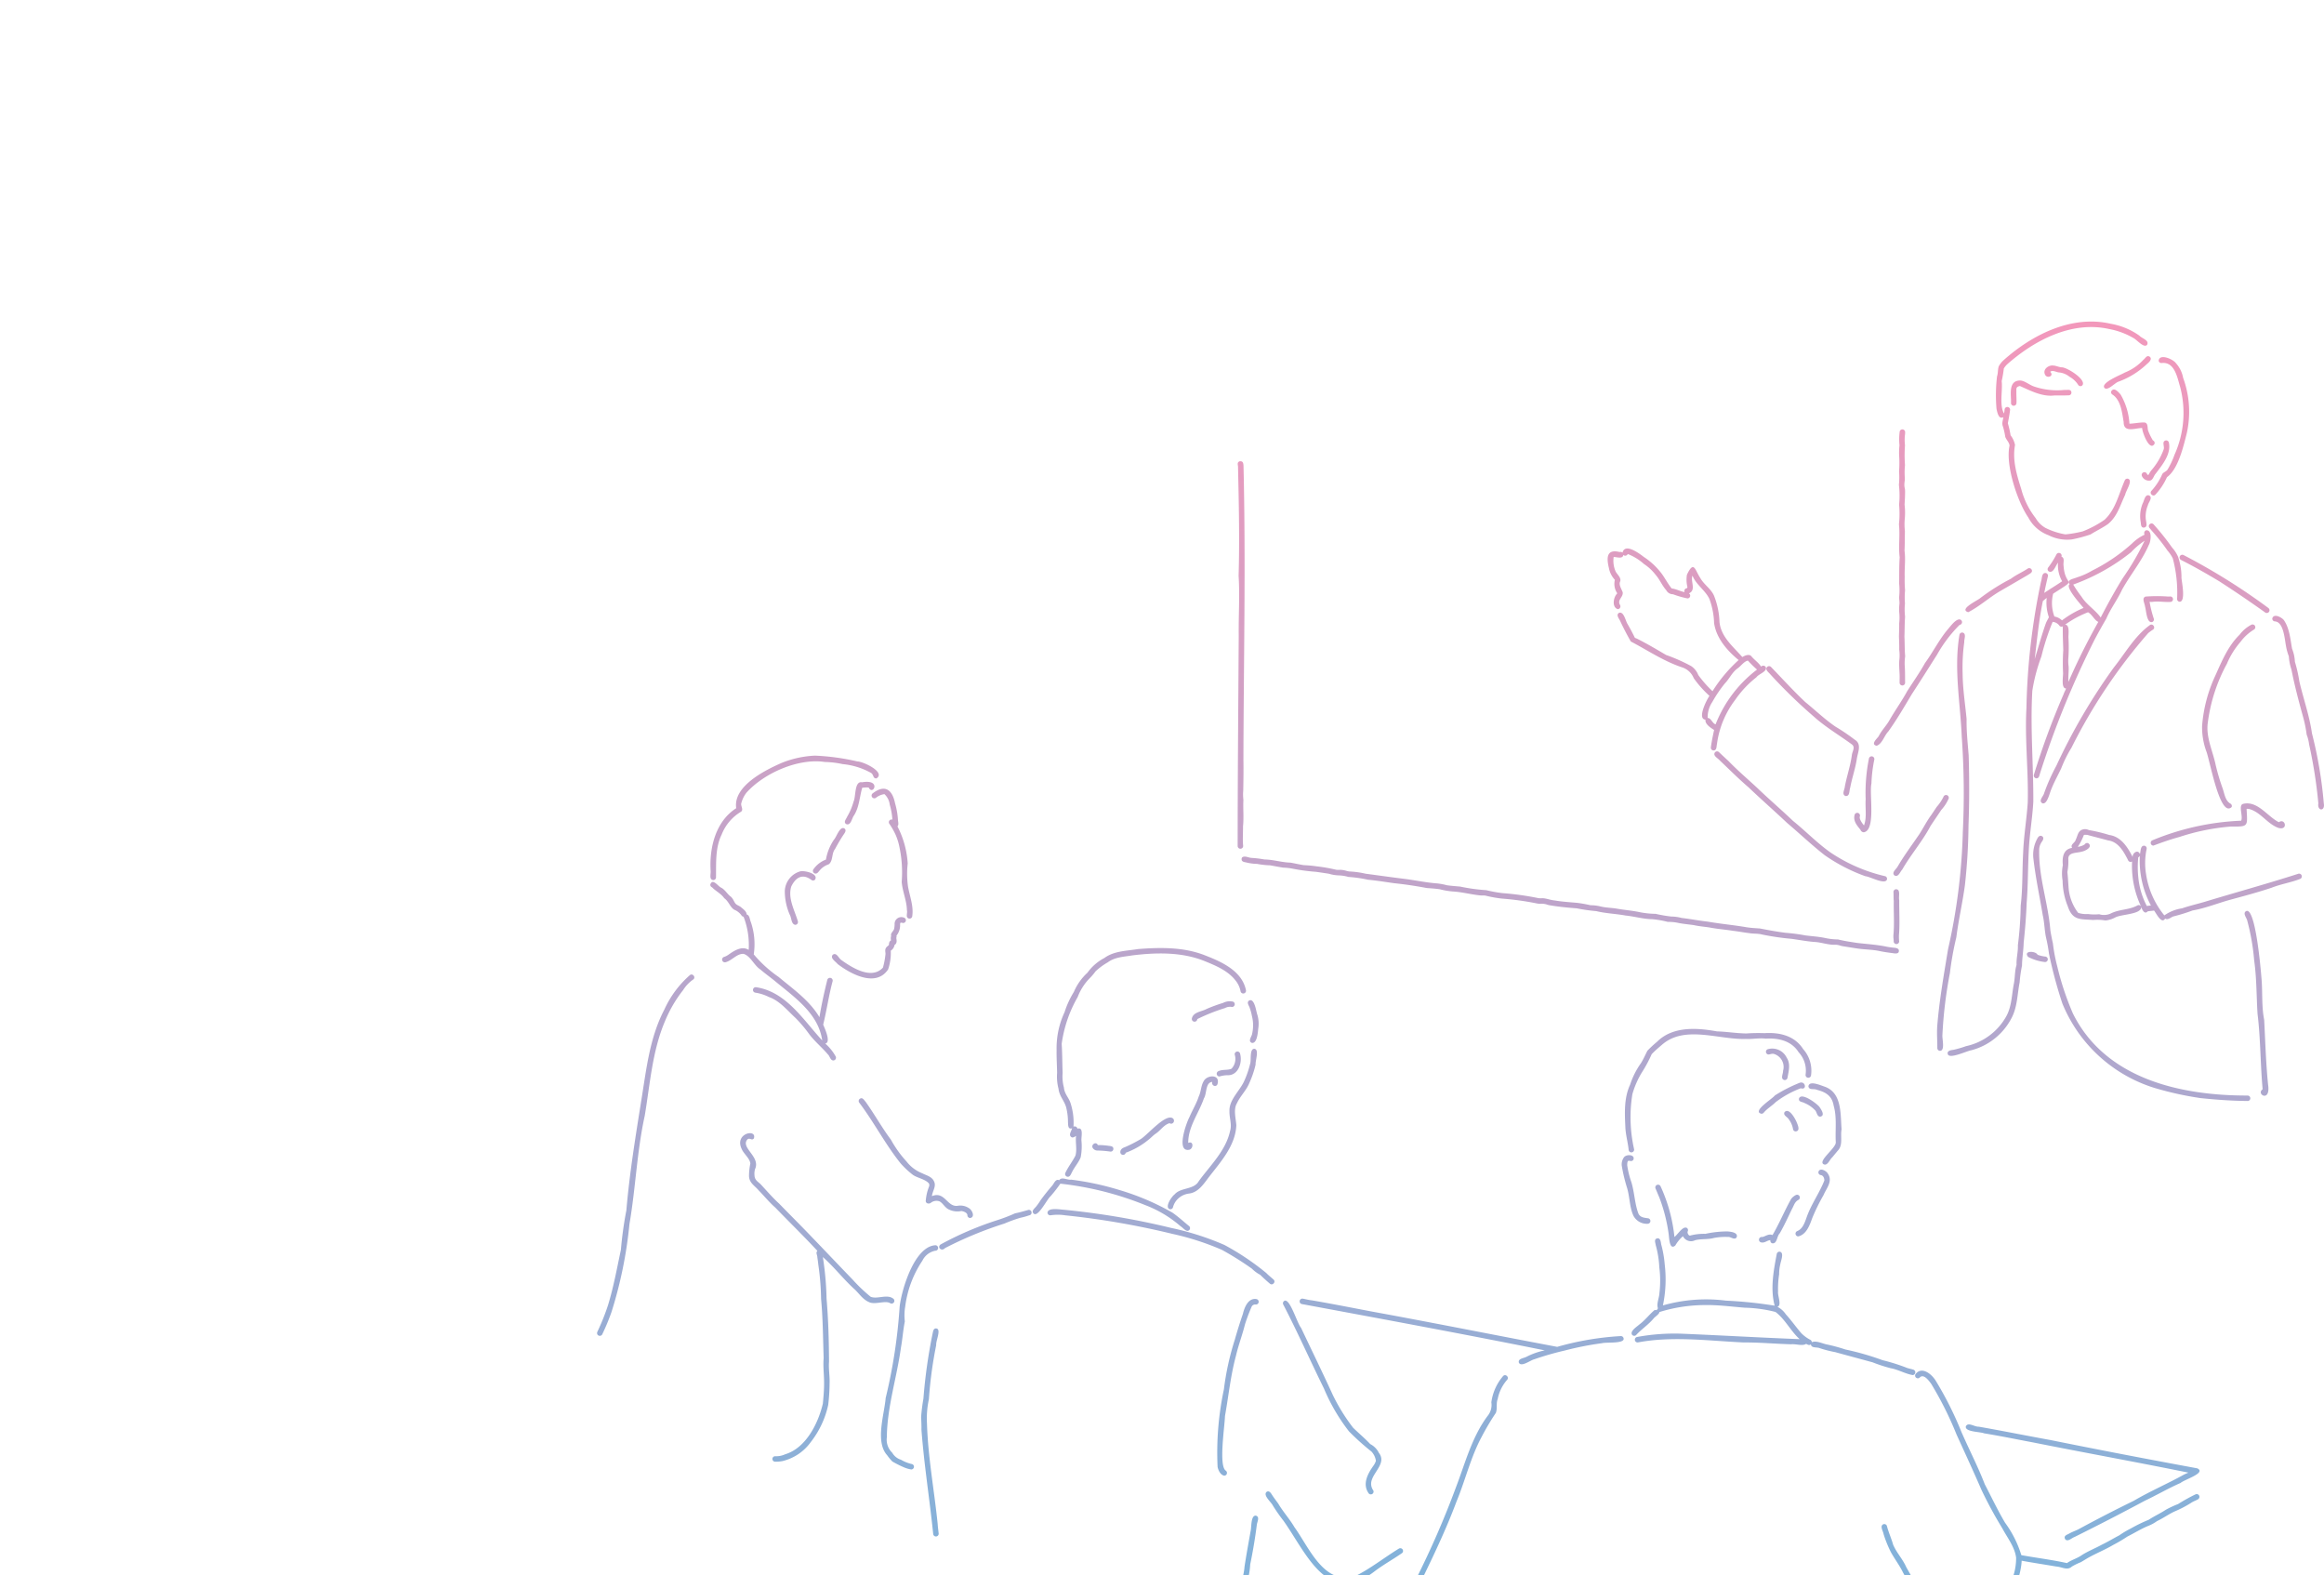 <svg xmlns="http://www.w3.org/2000/svg" width="360" height="244"><defs><clipPath id="b"><path transform="translate(719.763 .513)" fill="none" stroke="#707070" d="M0 0h360v244H0z"/></clipPath><clipPath id="c"><path fill="url(#a)" d="M0 0h267.505v199.101H0z"/></clipPath><linearGradient id="a" x1=".5" x2=".5" y2="1" gradientUnits="objectBoundingBox"><stop offset="0" stop-color="#f398bb"/><stop offset="1" stop-color="#7fb3db"/></linearGradient></defs><g transform="translate(-719.763 -.513)" clip-path="url(#b)"><g clip-path="url(#c)" transform="translate(812.258 50.316)"><path d="M227.2 57.641a118.116 118.116 0 00-4.632 12.543.428.428 0 00.4.56c.417 0 .453-.483.555-.791a141.161 141.161 0 018.49-20.771q.85-1.592 1.768-3.165c.676-1.574 1.737-2.953 2.447-4.495 1.295-2.328 3.064-4.444 4.127-6.891.347-.581.581-2.418-.42-2.3a.476.476 0 00-.219.676 6.807 6.807 0 00-1.908 1.328 27.415 27.415 0 01-6.247 4.252 10.838 10.838 0 01-2.338 1.039c-.454.215-1.688.349-1.111 1.062-.768.417 1.748 3.17 2.152 3.663a15.289 15.289 0 00-3.347 1.934 2.168 2.168 0 00-1.175-.6 5.956 5.956 0 01-.193-3.537c3.988-2.577 1.834-.875 1.616-4.312-.1-.466.244-1.236-.333-1.416a.425.425 0 00-.787-.323 13.824 13.824 0 01-1.253 1.983.426.426 0 00.049.6c.749.414 1.078-.9 1.463-1.328a4.983 4.983 0 00.637 2.869c-.906.626-1.857 1.187-2.771 1.806.175-.861.36-1.721.569-2.574a.426.426 0 00-.326-.506c-.681-.08-.567.9-.746 1.34a103.647 103.647 0 00-2.259 19.62c-.263 4.875.332 9.749.205 14.616-.174 2.579-.614 5.132-.71 7.722-.157 2.733-.055 5.487-.38 8.209a54.361 54.361 0 01-.437 6.129c.046 1.041-.259 2.037-.207 3.068-.309.98-.219 2.044-.443 3.044-.3 1.61-.315 3.34-1.1 4.819a9.393 9.393 0 01-6.285 4.712 15.776 15.776 0 01-1.982.575c-.378.036-1.009.149-.837.672.25.8 2.972-.515 3.622-.607a9.826 9.826 0 006.306-5.1c.852-1.679.84-3.622 1.2-5.425a19.978 19.978 0 01.367-2.591c.01-1.2.23-2.352.256-3.548.218-2.05.388-4.091.461-6.15.224-2.715.183-5.467.333-8.188.12-2.524.568-5.012.7-7.535.026-5.718-.487-11.434-.153-17.161a27.241 27.241 0 011.4-5.288 37.435 37.435 0 011.748-5.368 1.428 1.428 0 011.044.589.413.413 0 00.533.1c-.03 1.22.033 2.461.066 3.683a31.417 31.417 0 00-.03 3.519c.031.566-.342 2.439.477 2.428-.12.269-.255.532-.369.8M224.44 46.68c-.661 1.827-1.167 3.754-1.748 5.59.362-3.005.652-6.013 1.265-8.988.2-.146.375-.328.593-.472a6.9 6.9 0 00.34 2.985c-.146.3-.316.569-.449.885m5.482-4.094a19.14 19.14 0 01-1.264-1.851 31.4 31.4 0 008.957-5.007 11.7 11.7 0 012.1-1.782 40.066 40.066 0 01-3.376 5.782c-1.228 1.984-2.354 4.033-3.426 6.11-.843-1.195-2.208-1.974-2.987-3.252m-2.68 4.407c.011 0 .021 0 .032-.005-.014.006-.025.018-.038.026a.162.162 0 00.006-.02m.2-.039a.4.4 0 00-.07.014 15.7 15.7 0 013.574-1.946c.666.364.979 1.229 1.593 1.493a102.517 102.517 0 00-4.626 9.287c-.066-.737.076-1.649.026-2.4a6.114 6.114 0 01-.026-1.441 25.568 25.568 0 000-3.039c-.013-.512.216-1.931-.473-1.971m31.467-2.566a.426.426 0 01-.478.7 181.042 181.042 0 00-7.149-4.856c-1.938-1.164-3.9-2.286-5.924-3.308a.426.426 0 01.381-.762 97.562 97.562 0 0113.171 8.221m7.719 30.266a74.316 74.316 0 00-1.444-9.215 5.736 5.736 0 00-.368-1.451 19.721 19.721 0 00-.517-2.606c-.682-2.477-1.351-4.96-1.844-7.49a7.848 7.848 0 01-.4-2.041 7.969 7.969 0 01-.439-1.586c-.214-1.048-.354-3.726-1.716-3.819a.425.425 0 01-.411-.44c.207-.849 1.42-.222 1.8.244.889 1.306.987 2.924 1.267 4.435a6.249 6.249 0 01.439 2.02 21.842 21.842 0 01.688 3.028c.624 2.689 1.569 5.326 1.957 8.066a66.3 66.3 0 011.832 10.844c.22 1.253-1.021 1.208-.852.01m-3.1 10.881c-4.847 1.556-9.762 2.906-14.642 4.385-1.141.327-2.255.589-3.383.972a6.357 6.357 0 00-2.726 1.09 13.143 13.143 0 01-2.84-6.452 10.408 10.408 0 01.1-3.842.426.426 0 00-.338-.5c-.656-.058-.563.857-.707 1.3-.285-.791-1.181-.177-1.124.457-.748-1.489-1.8-3.174-3.626-3.418a24.059 24.059 0 00-3.155-.76 1.314 1.314 0 00-1.185 0c-.552.329-.563.93-.843 1.472-.114.526-.913.756-.564 1.285-1.363.2-1.561 1.448-1.439 2.665a6.577 6.577 0 00-.039 2.407 10.955 10.955 0 00.806 3.981c.738 2.246 1.987 1.961 3.924 2.115a7.542 7.542 0 011.907.077 4.1 4.1 0 001.485-.451c.894-.532 4.134-.463 4.052-1.657.139.415.515 1.244 1.011.692.316-.051.658-.068.978-.122.339.4 1.171 2.191 1.719 1.242.435.305.923-.251 1.334-.347a25.786 25.786 0 002.917-.907c2-.347 3.913-1.134 5.869-1.671 2.145-.581 4.3-1.153 6.415-1.867 1.423-.559 2.936-.786 4.361-1.341a.426.426 0 00-.265-.809m-24.903 4.897c-1.329.736-2.77.568-4.15 1.258a2.488 2.488 0 01-1.8.114 7.326 7.326 0 01-1.729-.031 3.978 3.978 0 01-1.521-.183 7.29 7.29 0 01-1.493-4.084c-.059-.723-.09-1.51-.18-2.226a8.557 8.557 0 00.148-2.063c-.012-1.046 1.309-.86 2.116-1.116.466-.078 1.728-.693 1-1.273a.418.418 0 00-.573.161 2.464 2.464 0 01-1.07.373 9.284 9.284 0 00.933-1.826c.069-.054.387-.017.505-.028 1.066.3 2.174.569 3.261.866 1.6.21 2.427 1.774 3.083 3.055a.415.415 0 00.621.2 14.721 14.721 0 001.4 6.992.421.421 0 00-.547-.192m1.932.035c-.163.016-.33.037-.5.063a11.98 11.98 0 01-1.331-4.566 14.917 14.917 0 01.006-2.977.409.409 0 00.244-.259 14.718 14.718 0 001.713 7.721l-.132.017m14.954-14.974c.156 2.817.295 2.741-2.488 2.74a33.969 33.969 0 00-7.927 1.614c-1.365.367-2.7.838-4.02 1.334a.428.428 0 01-.155-.823 40.085 40.085 0 0113.749-3.035c.33-.664-.462-2.365.276-2.6 2.262-.564 3.783 1.946 5.563 2.832.992-.7 1.5 1.325-.075.882-1.733-.639-2.676-2.377-4.46-2.912a1.382 1.382 0 00-.463-.034m-4.757-6.674a32.52 32.52 0 001.021 3.424c.32.893.4 1.92 1.188 2.411a.426.426 0 01.234.555c-1.832 1.773-3.416-7.473-3.937-8.668a10.906 10.906 0 01-.642-3.883 22.5 22.5 0 012.044-7.789c1.007-2.239 1.984-4.619 3.772-6.354a5.325 5.325 0 011.824-1.544.426.426 0 01.386.759 7.411 7.411 0 00-2.095 1.921A12.554 12.554 0 00252.467 53a25.827 25.827 0 00-2.967 9.169c-.305 2.27.822 4.431 1.252 6.636m-6.664-32.115a5.621 5.621 0 00-.82-1.212 31.062 31.062 0 00-2.484-3.129 5.345 5.345 0 00-.282-.344.426.426 0 01.564-.638A37.318 37.318 0 01243.971 35a5.241 5.241 0 01.919 1.406 9.57 9.57 0 01.535 3.3c.058.681.672 3.616-.25 3.693a.426.426 0 01-.426-.428 20.739 20.739 0 00-.661-6.274m-3.6 6.72a18.024 18.024 0 00.651 2.6.426.426 0 01-.279.534c-.844.139-.882-1.815-1.076-2.4-.034-.483-.571-1.325.087-1.558a23.44 23.44 0 013.328-.016 2.15 2.15 0 00.4.009.426.426 0 01.192.83c-.941.074-1.958-.145-2.923.007-.136 0-.256-.007-.384-.012m-16.36 29.714a29.6 29.6 0 011.919-4.325 91.613 91.613 0 018.928-15.253c1.771-2.215 3.219-4.851 5.558-6.535.454-.321.945.4.486.7a7.029 7.029 0 00-.741.539 84.178 84.178 0 00-11.874 17.73 19.768 19.768 0 00-1.6 3.212c-.513 1.1-1.117 2.152-1.553 3.283-.237.507-.622 2.379-1.361 2.133-.643-.351.094-1.038.24-1.485m31.541 47.593c-2.432-.019-4.861-.192-7.277-.445a50.147 50.147 0 01-7.133-1.573 22.681 22.681 0 01-14.278-13.074 68.991 68.991 0 01-2.079-7.741 23 23 0 00-.447-2.449c-.248-1.115-.248-2.354-.508-3.457-.488-2.916-1.1-5.759-1.446-8.716a5.225 5.225 0 01.581-3.16c.137-.291.4-.589.737-.4.357.206.182.61-.019.863a2.255 2.255 0 00-.413 1.4c-.071 4.162 1.413 8.2 1.734 12.343.1.6.247 1.391.388 1.978a25.718 25.718 0 00.67 3.548 43.844 43.844 0 002.435 7.336c5.031 10.12 16.643 12.723 27.053 12.705a.426.426 0 010 .852M258 118.9c-.362-3.9-.311-7.818-.791-11.692-.171-2.738-.129-5.5-.517-8.218a34.616 34.616 0 00-1.072-6.189c-.086-.458-.794-1.2-.136-1.509 1.412-.481 2.221 8.991 2.32 10.228.22 2.2 0 4.449.435 6.628.173 3.338.267 6.673.6 10 .451 2.915-1.932 1.5-.835.753m-43.697-76.109a32.289 32.289 0 014.707-2.964c.816-.618 1.775-1.012 2.622-1.585a.426.426 0 01.578.17c.231.44-.29.637-.581.837q-2.135 1.25-4.284 2.491c-1.7.989-3.212 2.384-4.956 3.276-1.529-.467 1.479-1.814 1.914-2.225m-2.771 5.376c.614.2.207.991.244 1.481a28.742 28.742 0 00-.252 4.914c.021 2.342.392 4.666.613 6.988-.032 1.883.171 3.742.322 5.618.109 3.614.114 7.249-.025 10.859a91.057 91.057 0 01-.556 9.253c-.363 2.717-.989 5.371-1.331 8.091a46.525 46.525 0 00-.995 5.529 67.708 67.708 0 00-1.161 9.594c-.066.549.438 2.391-.344 2.455a.426.426 0 01-.443-.408c.006-1.176-.1-2.342-.006-3.525.327-3.958 1.023-7.887 1.666-11.8a92.359 92.359 0 002.289-18.191 122.272 122.272 0 00-.167-14.725c-.221-5.29-1.243-10.505-.354-15.794a.424.424 0 01.5-.334m-13.018 16.059c.453-.924 1.223-1.657 1.716-2.563.863-1.494 1.877-2.9 2.7-4.411.917-1.452 1.937-2.876 2.77-4.378 1.229-1.68 2.164-3.586 3.5-5.177.479-.557 1.2-1.563 1.819-1.575a.427.427 0 01.034.851 21.24 21.24 0 00-3.5 4.628c-1.292 2.03-2.579 4.085-3.9 6.1-1.161 1.941-2.324 3.95-3.649 5.788-.644.664-.9 1.866-1.8 2.211-.966-.218 0-1.056.311-1.473m1.3 22.12c-.195.989-2.59-.382-3.343-.442a26.726 26.726 0 01-6.311-3.258c-2.012-1.57-3.88-3.355-5.843-5.011-1.953-1.847-4-3.632-5.954-5.5-1.54-1.317-2.967-2.752-4.433-4.141-.288-.374-1.171-.749-.761-1.295a.426.426 0 01.6-.026c.409.388 1.062 1 1.481 1.38 1.392 1.45 2.947 2.767 4.43 4.142 1.817 1.751 3.738 3.389 5.555 5.125 1.955 1.576 3.714 3.4 5.745 4.85a25.368 25.368 0 008.453 3.706.426.426 0 01.38.468m1.168-.551c-.544-.451.262-.98.479-1.4 1.009-1.727 2.222-3.34 3.348-4.993.618-.961 1.171-2.058 1.856-2.986.2-.289.63-.936.833-1.242a6.953 6.953 0 001.107-1.671.426.426 0 01.709.472 6.443 6.443 0 01-1.107 1.67c-.512.78-1.163 1.716-1.671 2.5-1.247 2.359-3.039 4.408-4.365 6.722-.329.33-.605 1.237-1.188.924M14.928 101.872a5.718 5.718 0 00-1.6 1.663 20.3 20.3 0 00-2.853 4.919c-1.945 4.62-2.271 9.665-3.1 14.569-1.211 5.506-1.409 11.215-2.366 16.77a66.721 66.721 0 01-2.775 13.6 34.22 34.22 0 01-1.435 3.46.426.426 0 11-.76-.385 34.055 34.055 0 001.674-4.2c.848-2.785 1.366-5.657 1.972-8.5a58.2 58.2 0 01.847-6.109c.5-5.84 1.448-11.606 2.37-17.375.751-4.678 1.287-9.486 3.525-13.747a15.68 15.68 0 013.923-5.294c.409-.386.98.288.568.635m4.981-2.652a.426.426 0 01-.219-.824 2.667 2.667 0 00.75-.402c.884-.618 2.03-1.322 3.053-.681a12.244 12.244 0 00-.795-5.145.418.418 0 01-.3-.171 2.551 2.551 0 00-.964-.83c-.776-.277-.975-1.341-1.73-1.864-.482-.706-1.307-1.081-1.884-1.682a.426.426 0 01-.271-.457c.371-.975 1.144.244 1.659.5.59.286.95.967 1.445 1.351.436.3.589.946.839 1.169.262.254.537.274.852.553.158.15.848.6.825 1.081.5.115.477.81.661 1.194a10.58 10.58 0 01.446 4.991 19.153 19.153 0 003.844 3.491c2.279 1.908 4.78 3.632 6.333 6.239.315-1.956.745-3.867 1.216-5.785a.426.426 0 01.824.216c-.6 2.217-.912 4.5-1.46 6.722.224.552 1.27 2.771.316 2.93a7.394 7.394 0 011.627 2.014.428.428 0 01-.385.606c-.466-.031-.533-.683-.837-.947-.917-1.089-2.061-2.016-2.914-3.165a20.511 20.511 0 00-2.148-2.523c-1.254-1.156-2.406-2.611-4.064-3.191a7.041 7.041 0 00-2.124-.678.426.426 0 01.135-.841c4.649.7 7.294 5.05 10.242 8.244-.572-4.163-4.312-6.7-7.3-9.179-.738-.609-1.563-1.187-2.283-1.815-.966-.608-1.512-2.094-2.6-2.414-1.03-.063-1.8 1.043-2.781 1.291m16.613-1.167c.593-.388.88.553 1.32.833 1.679 1.2 4.669 3.093 6.437 1.172a12.206 12.206 0 00.4-2.132c-.013-.352-.16-.725.2-1.084.094-.093.3-.233.341-.329-.03-.186.057-.58.315-.67a1.216 1.216 0 01.021-.7c-.163-.4.377-.736.454-1.083a3.481 3.481 0 00.076-.822 1.042 1.042 0 011.422-.931.426.426 0 01-.172.834.8.8 0 00-.334-.04.542.542 0 00-.065.3 2.54 2.54 0 01-.569 1.712.421.421 0 01-.023.336c.044.328.18.841-.27 1.1a1.265 1.265 0 01-.584.883 7.9 7.9 0 01-.408 2.9c-1.89 2.838-5.78.728-7.814-.822-.339-.423-1.236-.922-.748-1.464m-5.43-5.19a.428.428 0 01-.4.574c-.636-.113-.557-1.067-.834-1.541a9.109 9.109 0 01-.78-3.687 3.306 3.306 0 012.392-3.054c.677-.162 2.89.362 2.286 1.292a.426.426 0 01-.6 0c-1.4-1.017-2.427-.288-3.076 1.055-.561 1.812.509 3.648 1.012 5.365m-9.538-17.492c-.52-3.4 4.419-5.871 7.046-7.022a15.67 15.67 0 015.152-1.121 35.759 35.759 0 016.568.9c.9.006 4.421 1.663 2.974 2.619-.6.076-.411-.618-.9-.866a11.243 11.243 0 00-4.357-1.341 14.345 14.345 0 00-2.759-.328c-4.1-.626-9.432 1.728-12.143 4.76a4.456 4.456 0 00-.794 1.618c-.133.416.4 1.008-.049 1.327a7.181 7.181 0 00-2.994 3.53c-1 2.039-.849 4.4-.876 6.61a.426.426 0 01-.426.444c-.679-.073-.357-.937-.405-1.406-.223-3.587.763-7.677 3.965-9.725m12.3 10.133a.428.428 0 01-.306-.722 4.136 4.136 0 011.9-1.452 7.8 7.8 0 011.221-3.053c.424-.438.9-2.125 1.615-1.783.421.267.078.71-.124 1a25.5 25.5 0 00-1.3 2.2c-.571.691-.272 1.867-1 2.376a3.009 3.009 0 00-1.383.943c-.175.183-.333.488-.619.485m65.532-36.946c-.034-3.06.178-6.117-.018-9.175.165-5.589.037-11.155-.086-16.731.028-.468-.23-.773.22-1 .595-.081.623.31.632.972.356 15.083.014 30.225-.02 45.347.03 1.564 0 3.107-.026 4.655a7.1 7.1 0 00.024 1.471c-.071 1.337.084 2.764-.061 4.08.015.976-.079 2.1.024 3.054a.426.426 0 01-.852 0c0-10.877.1-21.768.164-32.668m142.5-42.484c.118-1.173 2.249-.257 2.687.387a4.586 4.586 0 011.105 2.255 15.249 15.249 0 01.557 8.62c-.517 2.027-1.323 5.538-3.059 6.764a9.826 9.826 0 01-1.777 2.694c-.366.42-1.007-.169-.634-.57a9.3 9.3 0 001.678-2.578c.187-.339.6-.37.837-.738a12.966 12.966 0 001.067-2.283 15.789 15.789 0 00.877-10.475c-.446-1.45-.837-3.932-2.843-3.731a.426.426 0 01-.494-.345M241 18.407a.424.424 0 01.243.55c-.77 1.223-1.918-1.878-1.906-2.475-1.075.015-2.887.8-2.863-.917-.246-1.414-.421-3.367-1.706-4.235a.426.426 0 01-.2-.569c.428-.614 1.074.118 1.439.554a10.21 10.21 0 011.36 4.5c.7 0 1.662-.233 2.389-.175.554.134.356.9.527 1.317a9.534 9.534 0 00.717 1.45m1.677 1.356c.15-.446-.339-1.178.3-1.348a.423.423 0 01.5.337c.382 1.791-1.048 3.485-2.066 4.832-.287.314-.369.876-.788 1.031a1.188 1.188 0 01-1.331-.707.426.426 0 01.786-.328.352.352 0 00.213.195c.137-.232.262-.456.431-.69a10.307 10.307 0 001.961-3.322m-2.199-14.331c.5.359-.11.9-.394 1.131a12.652 12.652 0 01-4.448 2.756c-.546.182-1.671 1.482-2.147.958-.628-.8 2.565-2.024 3.146-2.376a7.922 7.922 0 002.889-1.98c.313-.227.513-.763.954-.489m-.262 23.02a4.514 4.514 0 00-.338 1.958c.015.333.118.677.129 1.058a.426.426 0 01-.426.445c-.509 0-.414-.609-.492-.949a5.18 5.18 0 01.324-2.8c.238-.388.327-1.438.991-1.239.629.336-.1 1.077-.187 1.523M228.1 8.56a3.052 3.052 0 00-1.727-.688c-.416-.066-.913-.391-1.279-.087.687.67-.573 1.158-.842.341-.278-.73.53-1.351 1.208-1.322.512.009.9.237 1.387.285.793-.057 4.038 1.983 3.184 2.83a.414.414 0 01-.606-.116A3.657 3.657 0 00228.1 8.56m-11.233-.107c.167-.494.089-1.137.276-1.559a3.582 3.582 0 01.635-.824c4.418-3.988 10.6-7.136 16.688-5.729a10.847 10.847 0 014.442 1.842c.364.426 1.6.721 1.18 1.436-.522.539-1.612-.868-2.164-1.1a11.563 11.563 0 00-3.7-1.361c-5.791-1.3-11.573 1.73-15.8 5.465a3.363 3.363 0 00-.515.641 18.1 18.1 0 01-.333 1.959c.176 1.535-.391 3.669.358 5.018a4.039 4.039 0 00.094-.61.426.426 0 01.851.05c-.083.706-.239 1.506-.348 2.07a14.642 14.642 0 01.424 1.865 3.548 3.548 0 01.689 1.509c-.437 2.3.265 4.625.965 6.821a12.393 12.393 0 002.237 4.505 4.028 4.028 0 001.532 1.518 11.137 11.137 0 003.079.995 18.654 18.654 0 002.67-.466 16.247 16.247 0 003.375-1.794c1.735-1.594 2.219-4.03 3.147-6.115a.428.428 0 01.561-.222c.684.349-.417 1.85-.5 2.453-.781 1.616-1.211 3.362-2.674 4.546-.871.607-1.8 1.045-2.711 1.612a21.332 21.332 0 01-2.882.766 6.386 6.386 0 01-3.619-.656 5.778 5.778 0 01-3.122-2.74c-1.709-2.482-3.566-8.169-2.908-11.112-.016-.5-.5-.9-.666-1.392a11.548 11.548 0 00-.335-1.529c-.235-.567-.043-.883.041-1.5-.656.312-.864-.412-1.056-1.268a24.642 24.642 0 01.084-5.094m2.987 2.484c-.007.5.053 1.346.009 1.768a.426.426 0 01-.837-.157c.006-.052 0-.271 0-.446-.055-1.215-.243-2.959 1.393-2.971.72 0 1.457.711 2.284.965a11.133 11.133 0 004.629.491c.389.052.95-.176 1.049.352a.426.426 0 01-.359.483c-.77.038-1.512.018-2.261.023-1.888.248-3.775-.766-5.355-1.462-.673.136-.54.445-.547.954m-24.249 65.725c-.127.357.368 1.07.644 1.376.469-1.251.162-2.711.258-4.036a27.084 27.084 0 01.5-6.3.426.426 0 01.845.108 22.332 22.332 0 00-.453 3.744c-.362 1.605.722 7.256-1.186 7.547a.566.566 0 01-.512-.389c-.5-.634-1.2-1.366-.887-2.372a.426.426 0 01.788.323M181.268 53.47a.426.426 0 01.6.052c1.745 1.8 3.46 3.692 5.281 5.407 1.567 1.269 3.029 2.688 4.7 3.822a30.254 30.254 0 012.95 2c1.17.679.472 1.99.337 2.984-.223 1.493-.747 2.958-1.024 4.455-.183.47-.012 1.351-.72 1.295-.647-.239-.14-.97-.109-1.487.325-1.683.865-3.183 1.088-4.886.079-.584.581-1.21-.026-1.64-1.938-1.42-4-2.624-5.8-4.228a79.936 79.936 0 01-6.935-6.747c-.259-.273-.735-.667-.338-1.028M224.291 99.2a7.425 7.425 0 01-2.609-.794c-.837-.982 1.127-.977 1.454-.338a4.912 4.912 0 001.158.28.426.426 0 010 .852m-65.275 58.33c.083.8-2.7.519-3.344.7a47.449 47.449 0 00-5.79 1.139 45.431 45.431 0 00-4.726 1.36c-.569.13-1.994 1.25-2.368.531-.19-.658.758-.69 1.167-.92a11.185 11.185 0 012.838-1c-12.512-2.519-25.056-4.83-37.6-7.165a.426.426 0 01.112-.845c.414.071.929.221 1.417.263 3.054.524 6.107 1.13 9.152 1.71 9.629 1.76 19.221 3.68 28.847 5.494a45.191 45.191 0 019.841-1.668.428.428 0 01.45.4m38.534 3.657c-1.922-.531-3.862-1.042-5.77-1.572a18.1 18.1 0 01-2.461-.637c-.423-.155-1.24.034-1.3-.57-.226.21-.5.058-.729-.073-.582.381-1.611-.02-2.321.065-2.468-.068-4.924-.3-7.39-.284-5.431-.25-10.949-1.018-16.343-.006a.426.426 0 01-.15-.838 31.855 31.855 0 017.073-.505c6.04.251 12.071.605 18.125.837-1.384-1.228-2.268-3.117-3.746-4.211a21.183 21.183 0 00-4.737-.657c-2.025-.156-4.058-.441-6.09-.409a23.922 23.922 0 00-7.162 1.084c.036.272-.7.761-.843.937-.812.992-1.906 1.694-2.766 2.629a.426.426 0 01-.6-.028c-.419-.576.736-1.265 1.11-1.616.875-.638 1.55-1.567 2.388-2.257a.329.329 0 00.477-.3c-.225-.672.22-1.588.247-2.312a16.2 16.2 0 00-.021-3.993 15.172 15.172 0 00-.55-3.416c-.046-.375-.309-.889.187-1.049.542-.137.593.543.653.909a16.665 16.665 0 01.543 3.065 19.661 19.661 0 01-.272 6.4 24.418 24.418 0 019.758-.74 66.767 66.767 0 017.551.781c-.7-2.628-.169-5.426.331-8.046a.426.426 0 01.52-.3c.635.2.1 1.418.027 1.91a6.361 6.361 0 00-.184 1.568 14.4 14.4 0 00-.167 2.687c-.1.592.623 2.174-.106 2.349a3.554 3.554 0 011.311 1.173c.839.914 1.573 1.971 2.386 2.909a5.4 5.4 0 001.4 1.032.422.422 0 01.233.372c.714-.273 1.588.2 2.319.351a25.125 25.125 0 012.89.782 41.724 41.724 0 015.769 1.66 28.934 28.934 0 013.815 1.207c.316.1.651.157.965.265a.428.428 0 01-.138.829c-1.185-.215-2.231-.857-3.417-1.066a24.515 24.515 0 01-2.815-.919m-56.577 2.717a6.291 6.291 0 00-1.464 2.973c-.283.726-.017 1.417-.289 2.156a37.919 37.919 0 00-2.234 3.775c-1.678 3.139-2.5 6.682-3.863 9.965-1.6 4.28-3.574 8.418-5.576 12.513-.477 1.214-1.522.5-.73-.44a138.586 138.586 0 006.222-14.287c1.445-3.769 2.457-7.762 4.9-11.053a2.656 2.656 0 00.584-2.113 7.825 7.825 0 011.82-4.065c.369-.421 1 .182.63.575m18.57-29.732a25.792 25.792 0 01-.824-3.466 1.868 1.868 0 01.325-1.226c.334-.546 1.795-.515 1.484.338-.435.614-.963-.46-.956.877a13.885 13.885 0 00.65 2.625c.47 1.55.506 3.28 1.06 4.778.272.676.9.7 1.537.794a.427.427 0 01-.072.846 2.344 2.344 0 01-2.193-1.2c-.633-1.322-.576-2.956-1.011-4.367m5.579-22.3c-.591.511-1.222 1.027-1.761 1.6a20.653 20.653 0 01-1.5 2.8 13.355 13.355 0 00-1.491 3.4 22.416 22.416 0 00.27 8.538.426.426 0 01-.843.121c-.109-1.153-.454-2.323-.511-3.48-.106-2.238-.234-4.569.732-6.651a12.3 12.3 0 011.663-3.314c.385-.589.71-1.354 1.018-1.946a16.767 16.767 0 011.473-1.367c2.425-2.444 6.161-2.2 9.3-1.63 1.516.041 3.013.3 4.543.322a26.025 26.025 0 012.812-.047c2.3-.154 4.67.383 5.987 2.455a5.029 5.029 0 011.225 4.123.426.426 0 01-.837-.155 4.206 4.206 0 00-1.082-3.473c-1.125-1.778-3.113-2.217-5.08-2.1-1.039-.132-2.07.1-3.1.044-4.141.14-9.307-2.109-12.821.767m27.066 16.541l-.863 1.043c-.406.336-.737 1.423-1.383 1.029-.753-.575 1.994-2.5 1.941-3.374-.114-1.873.2-3.827-.329-5.664-.241-1.463-1.143-2.086-2.564-2.45-.512-.255-1.242.1-1.347-.548.108-.97 1.9-.15 2.53.053 2.7.965 2.413 4.255 2.608 6.6-.224 1.1.268 2.434-.593 3.314m-6.278 12.448c.827-.317 1.151-1.283 1.439-2.082.691-2.023 1.986-3.774 2.76-5.748.009-.318-.144-.8-.562-.842a.426.426 0 01-.354-.487c.215-.752 1.268-.151 1.486.3.763 1.167-.256 2.241-.69 3.277a30.131 30.131 0 00-1.751 3.566c-.4 1.117-.909 2.555-2.177 2.843a.428.428 0 01-.149-.825m-85.022-57.895a2.706 2.706 0 00.444.095 15.675 15.675 0 012.033.242c1.411.024 2.634.453 4.057.493.774.144 1.256.259 2.01.384.736.043 1.28.078 2.036.19a25.5 25.5 0 013.019.528c.474.063.5-.031 1.024.045s.513.148 1 .219a13.72 13.72 0 012.552.352c1.958.256 4.069.561 6.035.8 1.652.21 3.381.584 5.041.7a9.969 9.969 0 011.524.289c.762.1 1.245.131 2.032.2a27.45 27.45 0 004.042.556 20.64 20.64 0 002.5.457 44.193 44.193 0 015.56.774c.478.064.5-.026 1.022.051.564.107 1 .268 1.511.311 1.177.2 2.323.268 3.54.377a19.558 19.558 0 012.005.365 6.494 6.494 0 011.584.192c.81.2 1.615.192 2.458.329 1.2.219 2.416.3 3.585.553a13.51 13.51 0 002.473.259 21.869 21.869 0 002.423.418 6.343 6.343 0 011.6.218c1.363.157 2.683.42 4.037.569 2.034.355 4.01.523 6.044.874.759.113 1.242.132 2.027.184 1.394.269 2.625.5 4.022.675a28.727 28.727 0 013.03.4c1.049.136 1.99.182 3.033.394a9.4 9.4 0 002.027.231c1.073.261 1.934.381 3.009.546 1.522.178 3.062.264 4.564.586.175.037.809.124.982.142.281.025.947.045.878.547-.03.5-.739.332-.977.3-.609-.075-1.475-.2-2.064-.332-1.161-.236-2.3-.213-3.5-.4-.759-.115-1.259-.2-2.013-.316-.529-.072-.512-.158-1-.229a1.972 1.972 0 00-.431-.019c-.985.022-2.09-.392-3.074-.433-1.137-.083-2.421-.328-3.568-.485a39.952 39.952 0 01-4.585-.672c-.566-.164-1.37-.1-1.96-.21-.857-.1-1.651-.262-2.532-.362-1.178-.193-2.389-.274-3.546-.5-.828-.135-1.664-.187-2.5-.378-.756-.107-1.846-.206-2.565-.374a7.168 7.168 0 00-1.478-.126 15.159 15.159 0 00-2.432-.423c-1.343-.008-2.784-.437-4.115-.564-1.491-.275-3.057-.317-4.533-.683a25.944 25.944 0 01-3.025-.431c-1.369-.105-2.685-.224-4.054-.454-.526-.071-.52-.163-1-.233s-.5.024-1.022-.051a44.7 44.7 0 00-5.547-.773 19.449 19.449 0 01-2.516-.458c-.483-.065-.495.019-1.022-.057-1.378-.158-2.662-.509-4.039-.584a11.73 11.73 0 01-2.012-.344c-.762-.11-1.248-.133-2.034-.192a60.075 60.075 0 00-5.047-.747c-1.328-.186-2.711-.416-4.042-.536a19.839 19.839 0 00-3.029-.434 6.15 6.15 0 00-1.432-.238 5.714 5.714 0 01-1.591-.255c-.691-.109-1.293-.2-2.021-.3a30.213 30.213 0 01-3.592-.483 8.75 8.75 0 00-1.474-.164c-.755-.121-1.276-.225-2.013-.356a13.1 13.1 0 01-2.035-.225 7.6 7.6 0 01-1.584-.2c-.294-.087-.857-.076-.806-.575.029-.53.825-.325 1.042-.244M156.73 38.16a3.65 3.65 0 00.927 1.84 2.585 2.585 0 00.359 2.068.446.446 0 00-.021.074c-.564.547-.834 2.086.1 2.4a.428.428 0 00.38-.617c-.525-.834.509-1.213.394-2-.175-.491-.607-1.115-.421-1.6.3-.631-.468-1.154-.692-1.659a4.1 4.1 0 01-.282-2.22c.616.065 1.414.326 1.492-.3a.428.428 0 00.687-.144 8.159 8.159 0 012.493 1.533 7.55 7.55 0 011.831 1.7c.645.731.981 1.638 1.63 2.358a1.164 1.164 0 001.055.641 14.188 14.188 0 002.248.645.424.424 0 00.214-.786c1.178-.485.21-1.882.555-2.739.574 1.427 1.972 2.248 2.619 3.6a11.676 11.676 0 01.728 3.726c.327 2.349 2.035 4.3 3.8 5.746a22.844 22.844 0 00-4.043 4.825 17.712 17.712 0 01-2.2-2.5 2.975 2.975 0 00-1.106-1.39 26.4 26.4 0 00-3.87-1.716c-1.5-.875-3.013-1.783-4.576-2.556a.883.883 0 01-.285-.129c-.325-.675-.7-1.378-1.075-2.032-.357-.491-.594-2.068-1.362-1.818-.566.342.072.957.22 1.375.5 1.053 1.019 2.06 1.6 3.067 2.621 1.371 5.091 3.055 7.926 4a2.882 2.882 0 011.815 1.675 16.463 16.463 0 002.442 2.746c-.434.592-1.949 3.588-.622 3.683-.1.7.82 1.266 1.339 1.6-.189.89-.381 1.783-.5 2.686a.427.427 0 00.423.485c.527-.016.429-.67.527-1.035a14.276 14.276 0 012.794-6.767 15.747 15.747 0 013.318-3.54c.328-.509 1.768-.889 1.421-1.6a.454.454 0 00-.7-.041c-.4-.63-1.092-1.071-1.565-1.666-.387-.315-.974-.029-1.347.184-1.4-1.605-3.294-3.1-3.536-5.42a12.008 12.008 0 00-.794-3.944c-.422-1.154-1.592-1.811-2.182-2.881-.812-1.2-.969-2.828-2.068-.506a4.717 4.717 0 00.076 1.91.217.217 0 01-.09.181.422.422 0 00-.345.6c-.673-.113-1.314-.492-2-.561-.687-.833-1.145-1.849-1.842-2.663a10.974 10.974 0 00-2.481-2.224c-.825-.636-2.92-2.165-3.3-.665a.422.422 0 00-.434-.092c-2.031-.506-2.059.857-1.676 2.456m21.537 14.356a17.924 17.924 0 001.412 1.393 19.646 19.646 0 00-6.42 8.49c-.541-.2-.669-.977-1.226-1a4.221 4.221 0 01.72-2.47 20.16 20.16 0 011.94-2.869c.722-.737 1.13-1.748 1.995-2.349.5-.359 1-1.086 1.579-1.194m4.176 67.351a23.42 23.42 0 013.785-1.94c.96-.4 1.247 1.162.23.826a15.225 15.225 0 00-3.89 2.151c-.591.589-1.288.972-1.846 1.624a.462.462 0 01-.35.174c-1.561-.347 1.72-2.324 2.071-2.835m6.893 1.76c.281.4.964 1.394.113 1.525-.493-.016-.5-.744-.783-1a4.752 4.752 0 00-1.594-1.095c-.352-.226-.952-.143-.9-.681.311-1.1 2.753.73 3.166 1.25m-3.65 3.812a.427.427 0 01-.438-.414 3.55 3.55 0 00-.633-1.437c-.2-.4-.963-.632-.664-1.153.7-.714 1.627 1.021 1.851 1.535.156.41.639 1.359-.115 1.468m-3.327-11.981c-.526-.195-.946.354-1.26-.168a.426.426 0 01.2-.569 2.481 2.481 0 012.978 1.305c.631.943.3 2.088.116 3.128a.427.427 0 01-.509.322c-.63-.194-.144-.969-.177-1.412a2.109 2.109 0 00-1.346-2.606m-13.416 27.458c-.118.195.122.69.354.659a8.287 8.287 0 012.377-.274 16.273 16.273 0 013.375-.374c.469.033 1.725.128 1.477.888-.3.552-.943-.1-1.354-.03a9.624 9.624 0 00-2.185.157c-.954.265-1.99.1-2.931.359a1.385 1.385 0 01-1.856-.632 5.641 5.641 0 00-1.185 1.44c-.9.781-.94-1.118-1.013-1.659a25.324 25.324 0 00-1.472-5.807c-.2-.447-.377-.914-.577-1.363a.426.426 0 01.785-.332 24.783 24.783 0 012.144 7.839c.523-.386 1.318-1.767 1.936-1.394a.426.426 0 01.125.524m12.8 1.368c-.463-.016-.871.484-1.436.341a.426.426 0 01.189-.831c.48-.1 1.006-.566 1.578-.3 1.064-1.817 1.851-3.747 2.877-5.584a2.008 2.008 0 01.744-.62.426.426 0 01.394.755c-.6.294-.707.925-1.024 1.455-.6 1.245-1.179 2.522-1.868 3.718-.468.426-.393 1.717-1.205 1.539a.426.426 0 01-.248-.476M216.77 197.7a3.689 3.689 0 00-1.6.371 11.427 11.427 0 01-6.4.929c-3.676-.558-4.8-2.144-6.478-5.254-.542-1.117-1.311-2.115-1.886-3.167a18.292 18.292 0 01-1.125-2.783c-.056-.457-.647-1.256-.023-1.53a.426.426 0 01.538.272c.26 1 .7 1.948.971 2.914.565 1.291 1.471 2.2 2.047 3.5 1.2 2.083 2.423 4.684 5.112 4.96a10.819 10.819 0 004.865.121c1.349-.35 2.625-1.237 4.025-1.188a.426.426 0 01-.04.851m29.711-19.421c-7.983-1.623-16.016-3.071-24.021-4.669-2.53-.476-5.057-1-7.608-1.413-.609-.261-2.932-.2-2.844-1.045.311-.793 1.373.069 2 .011 3.726.653 7.414 1.4 11.133 2.074 7.56 1.531 15.163 2.981 22.731 4.38 1.459.714-2.025 1.733-2.6 2.269-1.871.809-3.653 1.864-5.509 2.739a383.343 383.343 0 01-10.908 5.624c-.457.155-1.11.861-1.476.3-.2-.464.195-.6.6-.8.44-.259.957-.441 1.425-.662a223.78 223.78 0 018.616-4.439c2.514-1.48 5.221-2.636 7.749-4.04.254-.13.481-.221.721-.325m1.51 4.123c-.461.247-.478.213-.926.453a17.157 17.157 0 01-2.734 1.443c-.984.463-1.721 1.021-2.711 1.489a6.207 6.207 0 01-1.438.774c-1.057.441-2.1 1.092-3.139 1.613a23.914 23.914 0 01-2.2 1.3c-1.153.681-2.513 1.25-3.678 1.881-.446.243-.872.521-1.356.8a9.723 9.723 0 00-1.368.666c-.72.665-1.54.052-2.414 0-1.781-.3-3.6-.577-5.373-.9-.015 1.215-.779 4.911-2.22 4.945a.453.453 0 01-.509-.525c.173-.571.509-.055.827-.647a8.807 8.807 0 001.045-4.236c-.2-1.67-1.383-3.127-2.148-4.573a63.755 63.755 0 01-3.22-5.94c-1.247-2.887-2.564-5.722-3.867-8.589a54.071 54.071 0 00-3.907-7.812c-.368-.511-1.148-1.581-1.739-1.044a.426.426 0 01-.681-.512c.966-1.206 2.475.011 3.117 1.066a53.569 53.569 0 013.976 7.928c1.18 2.713 2.551 5.337 3.614 8.1 1.04 1.987 2 4.032 3.142 5.951a16.732 16.732 0 012.523 5.028c2.336.42 4.749.715 7.07 1.229.632-.464 1.5-.71 2.134-1.128 1-.676 2.173-1.126 3.238-1.711.937-.444 1.8-.979 2.73-1.462a14.079 14.079 0 011.777-1.055 23.442 23.442 0 012.785-1.357c.9-.593 1.756-.959 2.673-1.564a15.886 15.886 0 011.875-.87 27.742 27.742 0 012.7-1.5.426.426 0 01.4.751M67.3 137.957a.425.425 0 01-.375.471 10.493 10.493 0 01-1.386.386 23 23 0 00-2.445.888 58.614 58.614 0 00-9.215 3.807c-.471.552-1.265-.086-.683-.564a50.573 50.573 0 018.622-3.716 25.458 25.458 0 002.919-1.11c.729-.14 1.411-.348 2.09-.537a.424.424 0 01.472.374m.311.187c-.431-.436.289-.872.494-1.2a9.218 9.218 0 00.6-.868c.565-.779 1.147-1.5 1.776-2.229.285-.3.536-1.134 1.1-.852.379-.607 1.265.008 1.855-.092a43.984 43.984 0 017.5 1.613 38.478 38.478 0 018.193 3.5c.929.648 1.738 1.4 2.61 2.106a.429.429 0 01-.311.718c-.4-.084-.7-.512-1.064-.736a18.18 18.18 0 00-5.431-3.25 49.44 49.44 0 00-13.173-3.33 22.416 22.416 0 01-1.519 1.952c-.538.423-1.951 3.367-2.625 2.667m35.1 9.493a5.136 5.136 0 01-1.28-.943 47.337 47.337 0 00-4.64-2.912 41.514 41.514 0 00-7.678-2.48 124.382 124.382 0 00-16.623-2.876 7.272 7.272 0 00-2.262 0 .425.425 0 01-.465-.382c.043-.85 1.826-.526 2.468-.486a118.769 118.769 0 0116.691 2.822 43.249 43.249 0 018.24 2.633 39.855 39.855 0 016.5 4.357c.341.355.74.664 1.111 1 .431.359-.156 1.008-.558.644a27.404 27.404 0 01-1.506-1.375m17.518 33.387a.426.426 0 01-.756.393c-.947-1.415-.078-3 .76-4.181a2.624 2.624 0 00.406-.783 2.683 2.683 0 00-.682-1.433 38.034 38.034 0 01-3.487-3.13 29.025 29.025 0 01-3.88-6.638c-2.132-4.322-4.085-8.739-6.31-13.022a.426.426 0 01.2-.568c.845-.391 1.968 3.506 2.56 4.183 1.645 3.476 3.335 6.928 4.934 10.429a29.238 29.238 0 003.131 5.051c.867.845 1.823 1.641 2.65 2.527a3.027 3.027 0 011.343 1.36c1.147 1.474-.624 2.794-1.077 4.153a1.744 1.744 0 00.206 1.659M102 152.237a.63.63 0 00-.589.288 28.222 28.222 0 00-1.055 2.8c-.4 1.628-1.012 3.2-1.389 4.834-.834 3.065-1.144 6.234-1.708 9.357-.034 1.588-1 7.717.126 8.456a.429.429 0 01-.237.78c-.648-.124-.952-.964-1.031-1.354a47.062 47.062 0 01.976-12.015 42.3 42.3 0 011.712-7.763c.37-1.328.788-2.637 1.234-3.939.233-1.006.831-2.491 2.09-2.283a.426.426 0 01-.129.842m22.671 38.512c-1.424.991-2.953 1.824-4.328 2.884-7.216 5.469-10.476-2.9-14.006-7.886a27.077 27.077 0 01-1.637-2.337c-.245-.554-1.578-1.595-1.006-2.142.439-.307.716.244.923.556.281.429.6.837.9 1.256.751 1.277 1.76 2.371 2.507 3.65 2.271 3.13 4.5 8.9 9.283 7.643 2.432-1.18 4.584-2.918 6.891-4.329a.426.426 0 01.477.705m-22.492-4.316a78.85 78.85 0 01-1.015 6.053 10.974 10.974 0 01-.291 2.025c-.117.351-.022 1.489-.659 1.36a.426.426 0 01-.351-.489c.093-.788.368-1.684.413-2.473.279-1.862.625-3.736.957-5.6.141-.555.011-2.445.806-2.372.685.189.162 1.018.141 1.491m-49.274 1.264a.426.426 0 01-.846.1c-.555-5.4-1.415-10.756-1.822-16.176.015-.652-.019-1.282-.051-1.936a27.263 27.263 0 01.356-2.858 81.708 81.708 0 011.417-10.061c.085-.348.119-.889.609-.81.766.142-.124 1.935-.046 2.579a64.612 64.612 0 00-1.133 8.38 14.091 14.091 0 00-.295 3.749c.157 5.227 1.127 10.388 1.66 15.578.014.367.109 1.066.15 1.456m-5.2-35.037a8.179 8.179 0 00-.042 2.2c-.264 1.344-.359 2.7-.6 4.05-.634 4.636-2.142 9.192-2.186 13.9a2.8 2.8 0 00.84 2.393 2.355 2.355 0 001.359 1.083 5.872 5.872 0 001.623.653.427.427 0 01-.028.851 4.619 4.619 0 01-1.068-.3 16.517 16.517 0 01-1.866-.931 7.586 7.586 0 01-.8-.961c-1.9-2.085-.457-6.287-.239-8.886a83.021 83.021 0 002.163-14.137c.315-2.714 2.318-9.386 5.571-9.514a.426.426 0 01-.056.85 2.829 2.829 0 00-2 1.555 16.436 16.436 0 00-2.666 7.2m24.7-45.709a13.843 13.843 0 011.436-3.125 8.637 8.637 0 012.111-2.985 7.425 7.425 0 012.617-2.273c1.5-1.109 3.458-1.093 5.217-1.386 3.511-.274 7.2-.325 10.517 1.032 2.558.995 5.6 2.409 6.2 5.344a.426.426 0 11-.836.166 3.747 3.747 0 00-.759-1.648c-1.186-1.549-3.083-2.329-4.866-3.052-3.513-1.4-7.427-1.317-11.126-.863-1.308.223-2.715.251-3.818 1.077a9.972 9.972 0 00-1.9 1.4 8.458 8.458 0 01-.949 1.11 8.4 8.4 0 00-1.813 2.862 19.987 19.987 0 00-2.481 7.254c.1 1.487.089 3 .147 4.5a6.757 6.757 0 00.2 2.275c.092 1.007.776 1.562 1.044 2.461a9.75 9.75 0 01.44 3.59.425.425 0 01.607.313c.995-.316.582 1.256.621 1.812a8.923 8.923 0 01-.113 2.613c-.309.815-.993 1.54-1.353 2.322-.158.265-.267.7-.637.7a.428.428 0 01-.36-.653c.405-.867 1.116-1.778 1.536-2.622.282-.958-.036-2.054.1-3.057-.218.138-.53.368-.778.155-.41-.365.08-.916.155-1.337-.669.239-.6-.546-.633-.968a9.279 9.279 0 00-.285-2.289c-.3-1.047-1.062-1.725-1.18-2.865a7.356 7.356 0 01-.219-2.453c-.021-1.192-.1-2.374-.079-3.562a13.136 13.136 0 011.242-5.854m20.777 13.072c.4-.837.316-1.72.851-2.511.562-.811 2.39-.932 2.084.467-.1.69-1.008.446-.846-.217-1.083.1-.809 1.806-1.289 2.555-.777 2.274-2.461 4.422-2.427 6.9.828-.391.838.866.171 1.052-2.118.432-.463-4.192.037-5.1.453-1.064 1.065-2.046 1.419-3.145m5.825 4.429c-.138 3.239-2.477 5.738-4.351 8.183-.776 1.035-1.6 2.261-2.991 2.421a2.988 2.988 0 00-1.652.763 2.763 2.763 0 00-.831 1.406.427.427 0 01-.56.224c-.713-.369.393-1.964.826-2.268.947-1.109 3-.684 3.747-2.059 1.785-2.444 4.195-4.725 4.845-7.774.306-.993-.128-2.018-.1-3.036-.075-1.812 1.64-3.181 2.311-4.743a14.657 14.657 0 00.9-2.639c.192-.549-.133-2.291.647-2.3.8.1.135 1.852.194 2.441a14.874 14.874 0 01-.985 2.89c-.457 1.124-1.407 2.01-1.909 3.108-.573.98-.17 2.295-.094 3.387m-.253-10.939a.426.426 0 01.848-.082c.376 1.394-.325 3.393-2.007 3.289a4.8 4.8 0 00-1.207.2.428.428 0 01-.185-.809c.651-.328 1.458-.116 2.063-.4a2.232 2.232 0 00.489-2.2M88.68 124.151c-.907.268-1.375 1.111-2.125 1.609-.422.282-.717.633-1.118.941a11.921 11.921 0 01-3.547 2.032.427.427 0 01-.843-.1c.014-.513.478-.68.727-.77a21.215 21.215 0 002.454-1.255c1.065-.667 3.792-3.929 4.918-3.228a.466.466 0 01-.22.859.424.424 0 01-.248-.088m-8.706 4.01a.427.427 0 01-.425.4 15.6 15.6 0 00-2.072-.169.854.854 0 01-.7-.4c-.3-.532.538-1.06.792-.448a10.7 10.7 0 011.539.1c.344.06.888.02.866.511m21.428-16.442c-.627-.286.022-.983.07-1.422a5.863 5.863 0 00-.048-2.79 6.378 6.378 0 00-.289-1.078c-.086-.434-.621-.956-.109-1.275.806-.347 1.049 1.588 1.217 2.105a4.787 4.787 0 01.169 2.282c-.055.575-.181 2.35-1.009 2.178m-3.171-5.578a1.62 1.62 0 00-.956.188 29.264 29.264 0 00-4.3 1.71.426.426 0 01-.851-.045c.179-1.065 1.546-1.1 2.292-1.526a24.029 24.029 0 012.542-.932 2.241 2.241 0 011.54-.2.426.426 0 01-.272.807m-47.789 25.814c.616.306 1.44.489 1.757 1.228.385.752-.266 1.529-.326 2.277 2.038-.841 2.34 1.8 4.06 1.483a2.36 2.36 0 011.642.359c.512.263 1.042 1.391.229 1.543a.426.426 0 01-.437-.414c.005-.425-.637-.628-.932-.669a3.027 3.027 0 01-2.017-.274c-.55-.284-.888-.983-1.383-1.227a1.4 1.4 0 00-1.291.2c-.322.292-.919.131-.821-.361a7.377 7.377 0 01.382-1.8c.1-.3.25-.5.1-.809-.565-.662-1.807-.852-2.479-1.325a13.761 13.761 0 01-1.913-1.792c-2.365-2.944-4.135-6.4-6.415-9.411a.425.425 0 01.118-.59c.421-.264.638.216.894.484 1.357 1.9 2.5 3.977 3.909 5.856a17.334 17.334 0 002.432 3.394 5.729 5.729 0 002.49 1.84m-8.381 19.894c-1.013-.466-1.526-1.42-2.34-2.108-1.656-1.542-3.056-3.352-4.745-4.843a47.08 47.08 0 01.574 6.436c.278 3.239.365 6.525.384 9.781-.093 1.11.132 2.227.086 3.332a30.019 30.019 0 01-.215 3.364 14.237 14.237 0 01-2.68 5.721 7.568 7.568 0 01-4.428 2.975 5.518 5.518 0 01-1.108.092.426.426 0 010-.852 3.26 3.26 0 001.551-.3c3.209-.961 5.114-4.77 5.837-7.846.089-.96.2-2.152.19-3.166.012-1.274-.184-2.582-.067-3.871-.1-3.064-.113-6.136-.4-9.186a39.58 39.58 0 00-.426-5.281 20.045 20.045 0 00-.144-1.1c-.01-.476-.3-.725 0-1.057-2.116-2.283-4.364-4.47-6.526-6.708-.938-.819-1.716-1.793-2.589-2.678-.6-.719-1.463-1.13-1.476-2.239a9.524 9.524 0 01.207-1.906c-.105-.834-1.026-1.486-1.342-2.246-1.18-2.453 2.4-3.18 1.887-1.642-.311.417-.61-.15-.986.149-1.167 1.284 2.063 2.667 1.17 4.6a2.563 2.563 0 00-.088.962c.015.7.465.953.916 1.354.96 1.034 1.872 2.1 2.912 3.05 1.705 1.757 3.47 3.5 5.157 5.276 2.083 2.152 4.123 4.32 6.212 6.473a24.373 24.373 0 002.8 2.668c1.012.417 2.5-.438 3.458.262a.426.426 0 01-.428.737c-.772-.5-2.458.328-3.35-.21m-3.319-75.152a9.5 9.5 0 00.992-2.345c.372-.721.1-3.22 1.309-2.977 3.093-.53 1.676 2.158 1.033.815a4.314 4.314 0 00-1.007.04c-.418 1.432-.445 2.952-1.259 4.264-.358.419-.477 1.673-1.237 1.349-.456-.325.028-.77.169-1.146m7.427-2.036a11.974 11.974 0 01.444 2.592c.016.29.158.71-.085.951a14.447 14.447 0 011.591 5.745 14.382 14.382 0 00.041 3.541c.268 1.563.908 3.068.655 4.673a.426.426 0 01-.51.32c-.583-.187-.179-.832-.31-1.3-.03-1.509-.692-2.882-.808-4.382a18.852 18.852 0 00-.313-5.2 9.321 9.321 0 00-.67-2.182 11.5 11.5 0 00-.925-1.607.423.423 0 01.465-.655 10.4 10.4 0 00-.408-2.305 2.628 2.628 0 00-.822-1.641 2.663 2.663 0 00-1.312.565.426.426 0 01-.536-.661c1.922-1.5 3.078-.589 3.5 1.545m155.516-51.392a17.346 17.346 0 00.012-2.528 10.43 10.43 0 01.056-1.555 9.1 9.1 0 01.021-2.04.426.426 0 01.852 0 3.178 3.178 0 01-.046.577 7.6 7.6 0 00.025 1.463 20.416 20.416 0 000 3.062 11.88 11.88 0 00-.024 2.041c0 .529-.071.531-.072 1.021 0 .474.112.49.109 1.021 0 .759-.036 1.305-.078 2.041a10.467 10.467 0 01.045 2.042 9.456 9.456 0 00.006 2.042c-.018 1.073-.01 2-.057 3.059.184 1.385-.023 2.606.026 4.082a18.364 18.364 0 00.057 2.043 11.57 11.57 0 00-.015 2.043 9.317 9.317 0 00.016 2.044c-.079 1.033-.058 2.046-.1 3.067.053 1.016.021 2.036.114 3.065a7.612 7.612 0 00-.066 1.489c.063.832.042 1.748.057 2.608a.426.426 0 01-.852 0v-.506c.049-.989-.151-2.169-.026-3.154a6.7 6.7 0 00-.033-1.46c.014-.676-.016-1.365-.042-2.042.02-.623.045-1.421.037-2.045a7.546 7.546 0 00.027-1.467 7.237 7.237 0 01.019-1.6c0-.5-.051-.5-.05-1.022a10.3 10.3 0 000-2.043c.017-1.362-.013-2.734.08-4.083-.214-1.714.077-3.371-.114-5.1a15.371 15.371 0 00.023-3.063 13.976 13.976 0 00-.031-3.063 11.473 11.473 0 00.029-2.041m.014 72.77a.426.426 0 01-.851-.017c0-.475-.056-.389-.044-.957.175-1.756.021-3.555.059-5.313-.051-.405-.02-.955-.044-1.306a.437.437 0 01.335-.5c.844-.053.409 1.137.557 1.724-.017 1.655.088 3.384-.017 5.038a6.5 6.5 0 00.005 1.326" fill="url(#a)"/></g></g></svg>